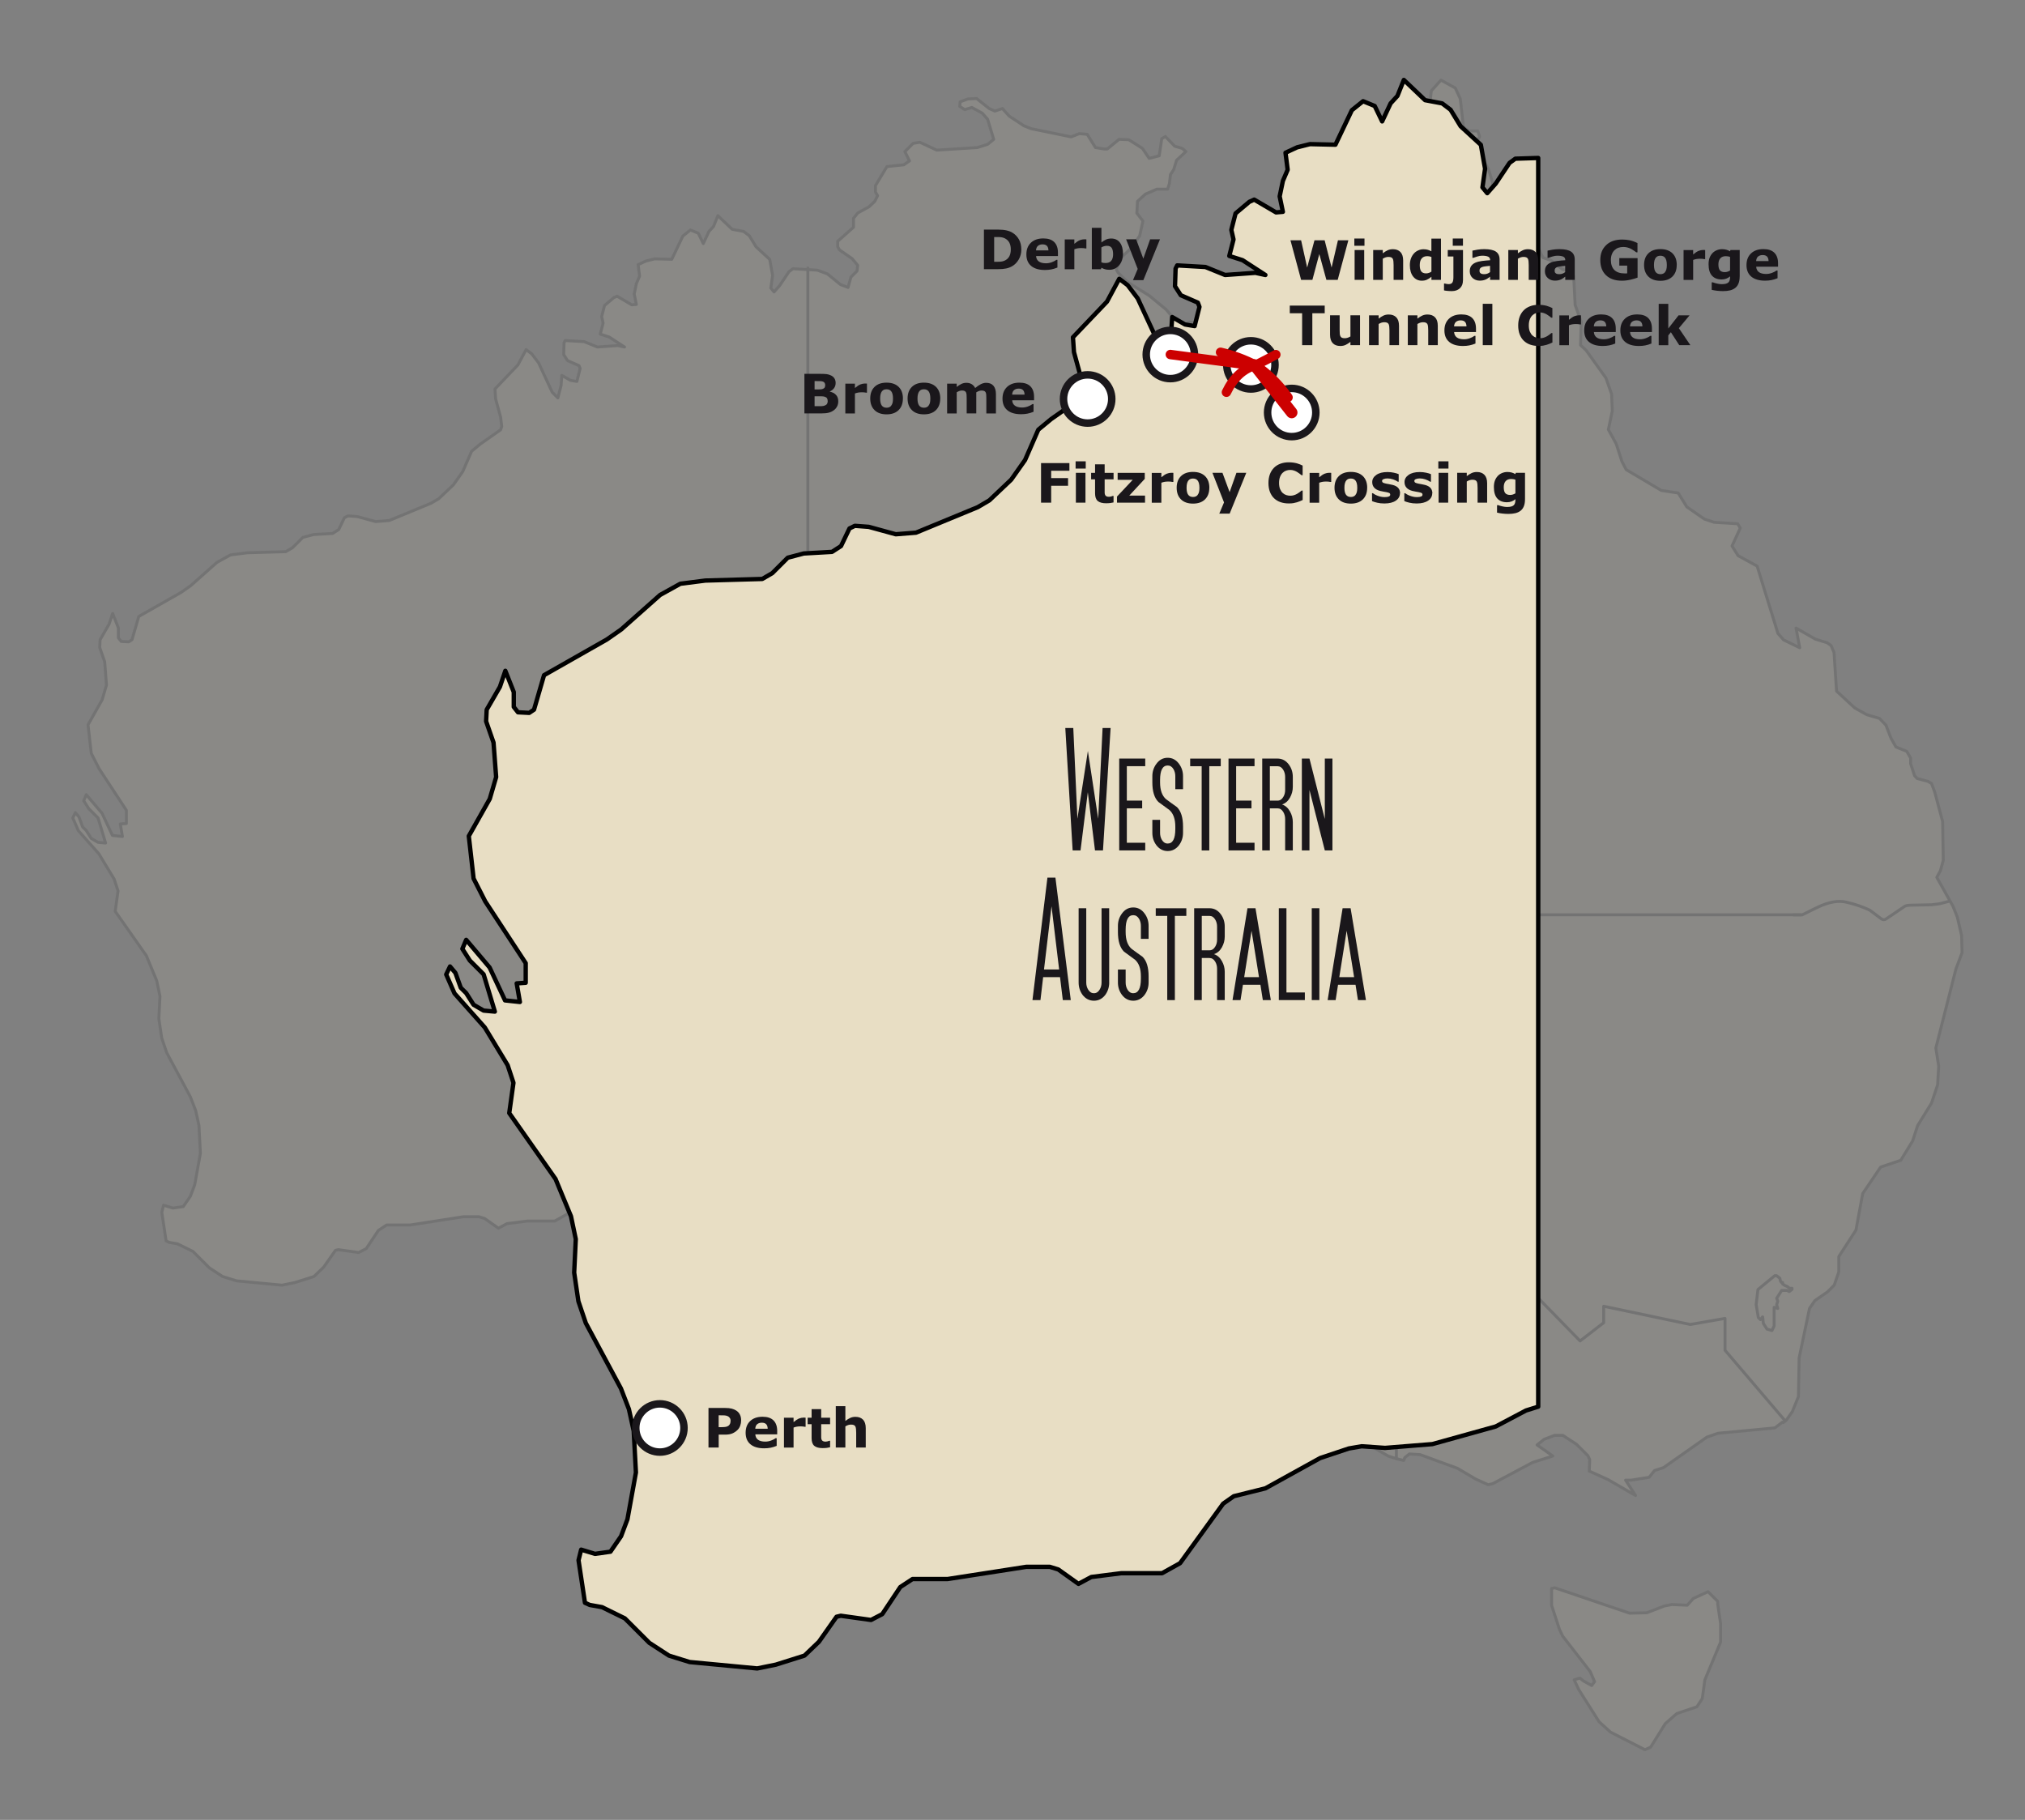 <?xml version="1.0" encoding="UTF-8"?><svg id="Tag_12" xmlns="http://www.w3.org/2000/svg" viewBox="0 0 595.28 535"><rect x="0" y="0" width="595.28" height="535" fill="#808080" stroke="none"/><g opacity=".1"><path id="_Kontur_" d="m523.96,418.1l-2.22,1.67-16.74,1.58-3.26,1.15-12.74,8.96-2.62.84-1.58,1.99-5.27.84h-1.67l2.94,4.52-8.01-4.64-5.59-2.54.12-3.37-.52-1.15-3.37-3.37-4.01-2.62h-2.42l-3.05,1.15-2.1,1.67,4.64,3.26-5.99,1.9-11.67,6.22-1.35.32-3.69-1.67-5.36-3.17-10.95-4.01-3.17-.2-1.35,1.07-.32.84-2.1-.52-2.42-.75-7.9-4.64-5.47-5.99-3.26-2.22-2.42-6.31.43-7.26-.43-3.05-1.35-3.49-4.01-5.27-.95-3.57v-3.05h-3.37l-4.73,2.62-5.91,1.35-.95-.52-1.27-1.15,3.17-3.26,1.58-4.01.43-5.59-4.84-6.51-1.47-2.54-3.05,5.16-2.85,10.11-1.07.84h-4.96l-1.07.95h-1.35l-1.67.32,1.27-2.74.52-2.74.52-.84,3.89.52,1.47-.95.84-2.1-.63-6.83,4.73-8.96.75-2.85v-2.85l1.07-.95h1.47l1.27-2.42-.2-1.67-4.32-6.63-.63,4.84-1.58,1.79-3.37,1.9-2.54,4.52-1.07,3.05-1.79,2.42-4.52,1.67-4.64,3.26-3.89,4.01-5.47,10.43-2.54-2.42-2.31-9.25-2.85-6.22-4.41-5.47-1.79-5.27-.95-1.27-4.32.32-1.58-.75-.84-1.47-.32-1.99,2.1-2.1-.43-2.22-5.47-5.99-1.67-.84-5.16,1.35-2.85-.63-5.99-3.8h-1.67l-2.74,1.07h-2.74l-2.42-1.47-4.09-3.57-5.68-2.85h-1.47l-4.41,1.35-22.94.95-7.9,2.42-5.99,3.17-12.53,3.49-9.37.75-4.64-.32-2.54.43-5.68,1.9-10.83,5.99-6.25,1.56-2.1,1.47-8.53,11.79-3.57,1.99h-8.1l-5.91.75-2.54,1.35-4.01-2.85-1.67-.52h-4.64l-15.59,2.42h-6.94l-2.42,1.58-3.57,5.36-2.22,1.15-5.99-.84-.84.2-3.49,4.96-2.85,2.74-5.68,1.79-3.69.75-13.37-1.27-4.09-1.27-3.89-2.54-4.84-4.84-4.52-2.22-2.42-.43-.95-.43-1.27-8.41.52-2.1,2.74.84,3.05-.43,2.1-3.05,1.27-3.37,1.67-9.25-.43-8.21-.95-4.32-1.58-4.09-6.94-12.94-1.47-4.32-.84-5.68.32-6.63-.95-4.52-3.05-7.38-9.16-13.05.84-5.99-1.15-3.49-4.52-7.46-5.99-6.74-1.64-3.75.75-1.58,1.07,1.27,1.07,2.94,1.07,1.07,1.47,2.31,1.99,1.15,2.22.2-2.22-7.38-2.74-2.74-1.47-2.31.75-1.79,4.64,5.47,3.05,6.51,2.94.32-.63-3.69,1.79-.12v-3.89l-8.01-12.22-2.31-4.52-.95-8.41,4.15-7.35,1.27-4.32-.52-6.83-1.47-4.21.12-2.31,2.62-4.52,1.07-3.17,1.67,4.21v2.94l.84,1.07,2.22.12.95-.63,1.99-6.83,12.42-7.06,2.85-1.99,7.69-6.83,4.01-2.22,4.96-.63,11.27-.32,1.99-1.15,3.05-3.05,3.17-.84,5.59-.32,1.79-1.15,1.67-3.49,1.07-.52,2.74.2,5.36,1.47,4.01-.32,12.22-5.04,2.31-1.35,4.32-4.09,2.74-3.89,2.62-5.99,2.54-2.1,5.99-4.21.32-.95-.32-2.74-1.47-5.36-.2-2.94,6.74-7.06,2.42-4.52,1.67,1.27,1.99,2.62,4.01,8.64,1.67,1.67.95-3.69.2-2.94,2.54,1.47,1.9.32.95-3.8-.32-.84-3.37-1.47-1.15-1.79.12-3.49.32-.63,5.59.32,3.89,1.58,5.99-.43,1.99.43-4.52-2.94-2.62-.84.84-3.26-.43-1.9.84-3.26,2.74-2.31.95-.43,4.32,2.54,1.35-.12-.63-3.05.63-3.05.95-2.22-.43-3.37,2.31-1.07,2.54-.63,5.04.12,3.26-6.83,2.22-1.79,2.31.95,1.47,3.05,1.67-3.57,1.35-1.47,1.27-3.17,4.21,4.01,3.37.63,1.67,1.27,1.99,3.26,4.01,3.69.84,4.73-.52,3.69.95,1.15,1.67-1.9,2.74-4.09,1.15-.84,7.15.43,2.94,1.07,3.89,3.17,2.22.84.84-3.05,1.79-1.79.2-1.67-1.67-1.99-3.69-2.54-.52-.95v-1.58l4.52-4.01.12-.12v-2.62l1.27-1.58,3.31-1.82,1.67-1.58.84-1.67-.63-1.07v-1.9l3.37-5.59,4.96-.52,1.67-1.15-1.35-2.74,2.42-2.42,1.99-.32,4.96,2.31,11.9-.75,3.05-.95,1.79-1.47-1.79-5.91-1.58-1.79-3.05-1.67-2.1.63-1.47-.95.12-1.35,2.31-.84,2.54-.12,3.69,2.94,1.67.75,2.22-.75,1.99,2.22,4.32,2.85,2.1.84,11.79,2.42,2.42-.95,2.31.2,2.42,3.89,2.62.43h.84l3.49-2.85,2.85.12,4.01,2.54,1.99,2.94,2.94-.75.75-5.04,1.07-.63,2.74,2.85,2.22.63,1.07.95-2.74,2.54-.84,2.74-.95,1.47-.32,2.62-.52,1.67h-3.17l-3.37,1.47-2.31,2.1-.2,3.49,1.79,2.31-.95,4.32-2.31,3.49-3.49,3.26-1.07,3.17.52.95,2.74,2.74,6.43,4.01,4.96,4.09,3.26,3.89,1.67.63,1.9-.84,1.67.2,9.37,5.16,2.74,3.05,1.79,1.47,2.31,1.9,2.22.75,2.62.2,5.04,1.15,1.35,1.07,1.47,3.89.95,1.35,7.69,4.52,3.37.95,2.62-.2,2.54-1.35,3.8-1.27,1.27-1.15,4.41-8.33,2.54-7.15,1.35-8.21,1.67-4.64,2.62-4.32-.84-2.62-2.62-4.01.12-1.9,2.74-7.06-2.22-4.32,1.15-10.75,1.47-1.79,1.99-.95.95-1.9-3.37-3.37.12-1.27,3.89-5.99,1.79-5.91.52-5.16,2.85-3.17,4.21,2.31,1.47,3.17.95,8.41,1.67,1.07h2.54l.52,1.67-2.74,5.68,4.41,2.22.95,1.67,1.15,3.8.32,8.1.84,3.89,3.05,7.15,1.79,1.99h2.54l1.99-2.1,2.31-1.07,1.99,4.21,2.42.84,3.26,2.54,2.54.95.84,1.07.43,8.53,1.79,4.96-.2,6.83,1.67,1.58,5.79,8.1,1.67,4.73.2,4.96-1.15,5.47,2.31,4.21,1.67,5.16,1.27,2.42,10.32,6.11,4.96.75,2.54,4.09,5.16,3.57,2.85.95,6.94.43.75,1.27-2.42,5.27,1.79,2.85,5.59,3.05,6.11,19.8,1.67,1.9,4.73,2.31-1.07-5.79,5.68,3.26,3.49,1.07,1.15.84.84,1.99.75,11.38,5.36,4.96,3.57,1.99,3.69,1.07,1.9,1.99,1.47,3.8,1.47,2.62,3.17,1.27,1.15,1.99v1.67l1.15,3.49.75.84,3.17.84,1.07.63.95,2.54,2.31,8.64.2,11.38-.84,3.05-1.07,1.99,4.01,7.15.75,1.35,1.27,3.17,1.27,5.47.12,5.04-1.79,4.73-5.91,23.25.84,5.36-.32,5.47-1.79,5.36-4.09,6.63-1.47,4.52-3.49,5.68-5.91,1.99-5.27,7.78-1.99,10.75-5.04,7.78v4.52l-1.35,3.89-1.99,1.99-3.69,2.54-1.58,2.31-3.05,14.52-.2,11.38-1.79,4.41-1.79,2.54-.86.69m-18.44,64.52l-4.64,11.15-.75,5.47-1.58,2.42-5.91,1.99-3.37,2.94-4.32,6.94-1.67.75-10.11-5.16-3.37-3.05-5.99-9.48-1.35-2.85,1.67-.52,1.07.84,2.42,1.35.84-1.15-1.27-2.94-8.1-10.43-.95-1.99-2.31-7.06v-4.96l.95-.2,21.99,7.46,5.04-.12,5.16-1.99,2.22-.43,4.52.2,1.79-1.99,4.32-1.99,2.85,2.85v.84l.84,5.68v5.42" fill="#e8dec4" stroke="#000" stroke-linecap="round" stroke-linejoin="round" stroke-width=".86"/><path id="_Linie_" d="m524.68,417.58l-17.58-20.63v-9.37l-10.2,1.79-25.47-5.36v4.84l-6.94,5.36-20-20.52-5.36,4.96-6.51-7.78h-22.1m119.24-101.92h-2.54,2.54l4.52-2.22c3.37-1.61,6.25-2.1,8.64-1.47,2.39.55,4.64,1.33,6.74,2.31l3.37,2.54c.49.35.98.35,1.47,0l5.16-3.49c.35-.35,1.1-.52,2.22-.52l5.99-.12,2.42-.32,2.85-.75m-54.98,122.24l.2,1.9,1.07,1.67,1.47.43.63-1.35v-5.47l1.07.32-.32-1.07.32-1.07-.32-.84,1.47-2.31h1.58l.63.32.84-.63v-.32h-.75l-.63-.52-.75-.32-.63-.43v-.43h-.32l-.32-.43-.2-.84-.95-.75h-.52l-4.96,4.09-.52,4.41.63,3.8.63.63.63-.81" fill="none" stroke="#000" stroke-linecap="round" stroke-linejoin="round" stroke-width=".86"/><line x1="237.48" y1="78.79" x2="237.48" y2="325.97" fill="none" stroke="#000" stroke-linecap="round" stroke-linejoin="round" stroke-width=".86"/><line x1="364.93" y1="104.53" x2="364.93" y2="238.95" fill="none" stroke="#000" stroke-linecap="round" stroke-linejoin="round" stroke-width=".86"/><line x1="410.49" y1="239.04" x2="410.49" y2="428.79" fill="none" stroke="#000" stroke-linecap="round" stroke-linejoin="round" stroke-width=".86"/><line x1="237.54" y1="238.95" x2="410.49" y2="238.95" fill="none" stroke="#000" stroke-linecap="round" stroke-linejoin="round" stroke-width=".86"/><line x1="410.49" y1="268.92" x2="529.41" y2="268.92" fill="none" stroke="#000" stroke-linecap="round" stroke-linejoin="round" stroke-width=".86"/></g><polygon points="448.59 414.65 439.69 419.35 421.07 424.53 407.16 425.65 400.27 425.17 396.5 425.82 388.07 428.64 371.98 437.54 362.7 439.85 359.57 442.04 346.9 459.54 341.6 462.49 329.57 462.49 320.8 463.6 317.03 465.62 311.09 461.38 308.6 460.61 301.71 460.61 278.56 464.2 268.25 464.2 264.65 466.56 259.35 474.52 256.05 476.23 247.15 474.99 245.91 475.29 240.73 482.65 236.49 486.71 228.06 489.37 222.58 490.48 202.73 488.6 196.65 486.71 190.87 482.95 183.68 475.76 176.96 472.46 173.37 471.82 171.96 471.18 170.07 458.68 170.84 455.56 174.91 456.8 179.45 456.16 182.57 451.62 184.45 446.62 186.94 432.88 186.29 420.68 184.88 414.26 182.53 408.18 172.21 388.97 170.03 382.55 168.79 374.12 169.26 364.28 167.85 357.56 163.31 346.6 149.7 327.22 150.94 318.31 149.23 313.14 142.51 302.05 133.61 292.04 131.17 286.47 132.29 284.12 133.87 286 135.45 290.37 137.04 291.95 139.22 295.38 142.17 297.09 145.47 297.39 142.17 286.43 138.11 282.37 135.92 278.94 137.04 276.29 143.93 284.42 148.46 294.09 152.83 294.56 151.89 289.09 154.54 288.91 154.54 283.14 142.64 264.99 139.22 258.27 137.81 245.78 143.97 234.86 145.85 228.44 145.08 218.3 142.9 212.05 143.07 208.63 146.96 201.91 148.55 197.2 151.03 203.45 151.03 207.82 152.27 209.4 155.57 209.57 156.98 208.63 159.93 198.49 178.38 188 182.61 185.05 194.04 174.91 199.99 171.61 207.35 170.67 224.08 170.2 227.03 168.49 231.57 163.95 236.28 162.71 244.58 162.24 247.23 160.53 249.72 155.35 251.3 154.58 255.37 154.88 263.33 157.06 269.27 156.59 287.42 149.1 290.84 147.09 297.26 141.01 301.33 135.24 305.22 126.33 308.99 123.21 317.89 116.96 318.36 115.55 317.89 111.48 315.71 103.52 315.41 99.16 325.42 88.67 329.02 81.96 331.5 83.84 334.45 87.73 340.4 100.57 342.88 103.05 344.29 97.58 344.59 93.21 348.36 95.39 351.18 95.86 352.6 90.22 352.13 88.97 347.12 86.79 345.41 84.14 345.58 78.96 346.05 78.02 354.35 78.49 360.13 80.84 369.03 80.2 371.98 80.84 365.26 76.48 361.37 75.24 362.61 70.4 361.97 67.58 363.21 62.74 367.28 59.32 368.69 58.68 375.11 62.44 377.12 62.27 376.18 57.73 377.12 53.2 378.53 49.9 377.89 44.9 381.31 43.31 385.08 42.37 392.57 42.54 397.4 32.4 400.7 29.75 404.12 31.16 406.3 35.69 408.79 30.39 410.8 28.2 412.68 23.5 418.93 29.45 423.94 30.39 426.42 32.27 429.37 37.11 435.32 42.58 436.56 49.6 435.79 55.08 437.2 56.79 439.69 53.97 443.75 47.89 445.46 46.65 452.18 46.44 452.18 413.53 448.59 414.65" fill="#e8dec4" stroke="#000" stroke-linecap="round" stroke-linejoin="round" stroke-width="1.28"/><path d="m326.48,214.01l-2.24,35.99h-2.35l-2.11-17.11-2.14,17.11h-2.32l-2.16-35.99h2.35l1.21,26.68,3.08-19.93,3.03,19.93,1.29-26.68h2.35Z" fill="#1a171b" stroke-width="0"/><path d="m336.66,250h-7.65v-27h7.65v2.24h-5.41v10.12h4.51v2.27h-4.51v10.12h5.41v2.24Z" fill="#1a171b" stroke-width="0"/><path d="m347.77,244.84c0,1.37-.4,2.58-1.19,3.64-.88,1.14-1.99,1.71-3.32,1.71s-2.44-.57-3.32-1.71c-.79-1.05-1.19-2.27-1.19-3.64v-3.82h2.27v3.82c0,.76.17,1.44.53,2.06.42.72.99,1.08,1.71,1.08,1.49,0,2.24-1.42,2.24-4.27v-.69c0-2.23-.58-3.87-1.74-4.9-1.09-.81-2.17-1.6-3.24-2.37-1.18-1.18-1.77-3.09-1.77-5.75v-1.82c0-1.37.4-2.58,1.19-3.64.86-1.18,1.97-1.77,3.32-1.77s2.46.59,3.32,1.77c.79,1.05,1.19,2.27,1.19,3.64v3.82h-2.27v-3.82c0-.76-.18-1.44-.53-2.06-.42-.72-.99-1.08-1.71-1.08-1.49,0-2.24,1.42-2.24,4.27v.69c0,2.27.58,3.91,1.74,4.93.54.4,1.08.8,1.62,1.19.54.39,1.08.77,1.62,1.16,1.18,1.18,1.77,3.09,1.77,5.75v1.82Z" fill="#1a171b" stroke-width="0"/><path d="m358.87,225.25h-3.38v24.76h-2.24v-24.76h-3.38v-2.24h8.99v2.24Z" fill="#1a171b" stroke-width="0"/><path d="m368.79,250h-7.65v-27h7.65v2.24h-5.41v10.12h4.51v2.27h-4.51v10.12h5.41v2.24Z" fill="#1a171b" stroke-width="0"/><path d="m380.03,250h-2.24v-9.23c0-.76-.18-1.44-.55-2.06-.42-.72-.99-1.08-1.71-1.08h-2.24v12.37h-2.24v-27h4.48c1.37,0,2.49.59,3.35,1.77.77,1.04,1.16,2.25,1.16,3.64v2.93c0,1.09-.28,2.15-.84,3.16-.56,1-1.34,1.67-2.32,2,.98.33,1.76,1.01,2.32,2.03.56.98.84,2.03.84,3.14v8.33Zm-2.24-17.77v-3.82c0-.77-.18-1.47-.55-2.08-.42-.72-.99-1.08-1.71-1.08h-2.24v10.12h2.24c.72,0,1.29-.36,1.71-1.08.37-.6.55-1.28.55-2.06Z" fill="#1a171b" stroke-width="0"/><path d="m391.69,250h-2.24l-4.51-17.77v17.77h-2.24v-27h2.24l4.51,17.77v-17.77h2.24v27Z" fill="#1a171b" stroke-width="0"/><path d="m314.78,294h-2.35l-.82-6.75h-4.96l-.79,6.75h-2.35l4.4-35.99h2.35l4.51,35.99Zm-3.43-8.99l-2.24-18.59-2.21,18.59h4.46Z" fill="#1a171b" stroke-width="0"/><path d="m326.07,288.84c0,1.35-.39,2.57-1.16,3.64-.88,1.14-1.99,1.71-3.32,1.71s-2.47-.57-3.35-1.71c-.77-1.07-1.16-2.28-1.16-3.64v-21.83h2.24v21.83c0,.77.18,1.46.55,2.06.42.72.99,1.08,1.71,1.08s1.28-.36,1.69-1.08c.37-.6.55-1.28.55-2.06v-21.83h2.24v21.83Z" fill="#1a171b" stroke-width="0"/><path d="m337.65,288.84c0,1.37-.4,2.58-1.19,3.64-.88,1.14-1.99,1.71-3.32,1.71s-2.44-.57-3.32-1.71c-.79-1.05-1.19-2.27-1.19-3.64v-3.82h2.27v3.82c0,.76.17,1.44.53,2.06.42.72.99,1.08,1.71,1.08,1.49,0,2.24-1.42,2.24-4.27v-.69c0-2.23-.58-3.87-1.74-4.9-1.09-.81-2.17-1.6-3.24-2.37-1.18-1.18-1.77-3.09-1.77-5.75v-1.82c0-1.37.4-2.58,1.19-3.64.86-1.18,1.97-1.77,3.32-1.77s2.46.59,3.32,1.77c.79,1.05,1.19,2.27,1.19,3.64v3.82h-2.27v-3.82c0-.76-.18-1.44-.53-2.06-.42-.72-.99-1.08-1.71-1.08-1.49,0-2.24,1.42-2.24,4.27v.69c0,2.27.58,3.91,1.74,4.93.54.4,1.08.8,1.62,1.19.54.39,1.08.77,1.62,1.16,1.18,1.18,1.77,3.09,1.77,5.75v1.82Z" fill="#1a171b" stroke-width="0"/><path d="m348.75,269.25h-3.38v24.76h-2.24v-24.76h-3.38v-2.24h8.99v2.24Z" fill="#1a171b" stroke-width="0"/><path d="m360.02,294h-2.24v-9.23c0-.76-.18-1.44-.55-2.06-.42-.72-.99-1.08-1.71-1.08h-2.24v12.37h-2.24v-27h4.48c1.37,0,2.49.59,3.35,1.77.77,1.04,1.16,2.25,1.16,3.64v2.93c0,1.09-.28,2.15-.84,3.16-.56,1-1.34,1.67-2.32,2,.98.33,1.76,1.01,2.32,2.03.56.98.84,2.03.84,3.14v8.33Zm-2.24-17.77v-3.82c0-.77-.18-1.47-.55-2.08-.42-.72-.99-1.08-1.71-1.08h-2.24v10.12h2.24c.72,0,1.29-.36,1.71-1.08.37-.6.55-1.28.55-2.06Z" fill="#1a171b" stroke-width="0"/><path d="m373.58,294h-2.35l-.71-4.51h-5.14l-.71,4.51h-2.35l4.4-27h2.35l4.51,27Zm-3.48-6.75l-2.19-13.63-2.16,13.63h4.35Z" fill="#1a171b" stroke-width="0"/><path d="m383.58,294h-7.65v-27h2.24v24.76h5.41v2.24Z" fill="#1a171b" stroke-width="0"/><path d="m387.85,294h-2.24v-27h2.24v27Z" fill="#1a171b" stroke-width="0"/><path d="m401.54,294h-2.35l-.71-4.51h-5.14l-.71,4.51h-2.35l4.4-27h2.35l4.51,27Zm-3.48-6.75l-2.19-13.63-2.16,13.63h4.35Z" fill="#1a171b" stroke-width="0"/><circle cx="319.73" cy="117.29" r="7.09" fill="#fff" stroke="#1a171b" stroke-miterlimit="10" stroke-width="2.2"/><circle cx="379.72" cy="121.27" r="7.09" fill="#fff" stroke="#1a171b" stroke-miterlimit="10" stroke-width="2.2"/><circle cx="367.72" cy="107.27" r="7.09" fill="#fff" stroke="#1a171b" stroke-miterlimit="10" stroke-width="2.2"/><path d="m314.36,138.39h-5.35v2.16h4.96v2.25h-4.96v4.97h-2.98v-11.63h8.34v2.25Z" fill="#1a171b" stroke-width="0"/><path d="m319.17,137.75h-2.98v-2.13h2.98v2.13Zm-.08,10.02h-2.82v-8.77h2.82v8.77Z" fill="#1a171b" stroke-width="0"/><path d="m327.35,147.7c-.3.08-.62.14-.96.18-.34.04-.75.07-1.24.07-1.09,0-1.91-.22-2.44-.66-.53-.44-.8-1.2-.8-2.27v-4.1h-1.16v-1.91h1.16v-2.51h2.82v2.51h2.62v1.91h-2.62v3.11c0,.31,0,.58,0,.81,0,.23.05.44.12.62.07.18.2.33.38.43.18.11.45.16.81.16.15,0,.34-.03.57-.09s.4-.12.5-.17h.23v1.92Z" fill="#1a171b" stroke-width="0"/><path d="m336.6,147.77h-8.24v-1.8l4.62-4.91h-4.43v-2.05h7.97v1.77l-4.55,4.91h4.63v2.09Z" fill="#1a171b" stroke-width="0"/><path d="m344.94,141.68h-.25c-.12-.04-.31-.07-.58-.09-.27-.02-.49-.03-.66-.03-.4,0-.75.03-1.06.08-.31.05-.64.14-.99.27v5.88h-2.82v-8.77h2.82v1.29c.62-.53,1.16-.88,1.61-1.06.46-.17.88-.26,1.26-.26.1,0,.21,0,.33,0,.12,0,.23.01.33.02v2.68Z" fill="#1a171b" stroke-width="0"/><path d="m355.5,143.39c0,1.44-.42,2.58-1.26,3.41-.84.83-2.02,1.25-3.54,1.25s-2.7-.42-3.54-1.25c-.84-.83-1.26-1.97-1.26-3.41s.42-2.59,1.27-3.42c.85-.83,2.02-1.24,3.54-1.24s2.71.42,3.55,1.25c.84.83,1.25,1.97,1.25,3.41Zm-3.46,2.13c.18-.22.32-.49.41-.81.09-.31.14-.75.14-1.31,0-.52-.05-.95-.14-1.3-.09-.35-.22-.63-.39-.84-.17-.21-.37-.36-.6-.45-.23-.09-.49-.13-.76-.13s-.51.04-.72.11c-.21.07-.41.22-.61.44-.17.2-.31.48-.41.84-.1.35-.15.8-.15,1.34,0,.48.04.89.13,1.25.09.35.22.63.39.85.17.2.37.35.6.45.23.09.5.14.79.14.25,0,.5-.04.73-.13.23-.09.43-.23.59-.43Z" fill="#1a171b" stroke-width="0"/><path d="m361.47,144.67l2-5.67h2.89l-4.88,11.99h-3.05l1.39-3.29-3.41-8.71h2.95l2.1,5.67Z" fill="#1a171b" stroke-width="0"/><path d="m378.81,148c-.87,0-1.66-.13-2.39-.38-.73-.25-1.36-.64-1.89-1.14-.53-.5-.93-1.14-1.22-1.89-.29-.75-.43-1.63-.43-2.62,0-.92.14-1.76.41-2.51.28-.75.68-1.39,1.2-1.93.5-.52,1.13-.91,1.88-1.2.75-.28,1.56-.42,2.45-.42.49,0,.93.03,1.32.08.39.05.76.13,1.09.21.35.1.67.21.95.33.28.12.53.24.75.34v2.82h-.34c-.15-.12-.33-.27-.55-.44-.22-.17-.47-.34-.75-.51-.29-.17-.6-.31-.93-.42-.33-.11-.69-.17-1.07-.17-.42,0-.82.07-1.2.2-.38.13-.73.35-1.05.66-.31.3-.56.69-.75,1.18-.19.49-.29,1.08-.29,1.78s.1,1.34.31,1.82c.21.49.46.87.78,1.15.32.29.67.49,1.06.61s.78.18,1.16.18.72-.05,1.08-.16c.36-.11.69-.26.99-.44.25-.15.49-.31.71-.48.22-.17.4-.32.54-.44h.31v2.78c-.29.13-.57.25-.84.37-.27.11-.54.21-.84.3-.38.11-.74.19-1.07.25-.33.06-.79.09-1.38.09Z" fill="#1a171b" stroke-width="0"/><path d="m391.34,141.68h-.25c-.12-.04-.31-.07-.58-.09-.27-.02-.49-.03-.66-.03-.4,0-.75.03-1.06.08-.31.05-.64.14-.99.27v5.88h-2.82v-8.77h2.82v1.29c.62-.53,1.16-.88,1.61-1.06.46-.17.88-.26,1.26-.26.1,0,.21,0,.33,0,.12,0,.23.01.33.02v2.68Z" fill="#1a171b" stroke-width="0"/><path d="m401.9,143.39c0,1.44-.42,2.58-1.26,3.41-.84.83-2.02,1.25-3.54,1.25s-2.7-.42-3.54-1.25c-.84-.83-1.26-1.97-1.26-3.41s.42-2.59,1.27-3.42c.85-.83,2.02-1.24,3.54-1.24s2.71.42,3.55,1.25c.84.83,1.25,1.97,1.25,3.41Zm-3.46,2.13c.18-.22.32-.49.41-.81.09-.31.14-.75.14-1.31,0-.52-.05-.95-.14-1.3-.09-.35-.22-.63-.39-.84-.17-.21-.37-.36-.6-.45-.23-.09-.49-.13-.76-.13s-.51.04-.72.11c-.21.07-.41.22-.61.44-.17.2-.31.48-.41.84-.1.35-.15.8-.15,1.34,0,.48.04.89.13,1.25.09.35.22.63.39.85.17.2.37.35.6.45.23.09.5.14.79.14.25,0,.5-.04.73-.13.23-.09.43-.23.59-.43Z" fill="#1a171b" stroke-width="0"/><path d="m411.54,144.99c0,.91-.41,1.64-1.22,2.19s-1.92.83-3.34.83c-.78,0-1.49-.07-2.12-.22-.64-.15-1.15-.31-1.53-.48v-2.31h.26c.14.1.3.21.49.32.18.12.45.24.79.38.29.12.62.22.99.31.37.09.77.13,1.19.13.55,0,.96-.06,1.23-.18.27-.12.4-.3.4-.54,0-.21-.08-.37-.23-.46-.16-.1-.45-.19-.89-.28-.21-.05-.49-.1-.85-.15-.36-.05-.68-.12-.97-.2-.8-.21-1.39-.53-1.77-.97-.39-.44-.58-.99-.58-1.64,0-.84.4-1.55,1.2-2.11.8-.56,1.89-.84,3.28-.84.66,0,1.29.07,1.89.2s1.07.27,1.41.43v2.22h-.24c-.42-.29-.89-.52-1.43-.7-.53-.18-1.07-.27-1.62-.27-.45,0-.83.06-1.14.19-.31.12-.46.3-.46.53,0,.21.07.37.21.48s.47.22.99.33c.29.06.59.11.93.17.33.05.66.12,1,.21.74.19,1.29.5,1.64.91.35.41.53.93.53,1.55Z" fill="#1a171b" stroke-width="0"/><path d="m421.03,144.99c0,.91-.41,1.64-1.22,2.19s-1.92.83-3.34.83c-.78,0-1.49-.07-2.12-.22-.64-.15-1.15-.31-1.53-.48v-2.31h.26c.14.1.3.21.49.32.18.12.45.24.79.38.29.12.62.22.99.31.37.09.77.13,1.19.13.55,0,.96-.06,1.23-.18.27-.12.4-.3.4-.54,0-.21-.08-.37-.23-.46-.16-.1-.45-.19-.89-.28-.21-.05-.49-.1-.85-.15-.36-.05-.68-.12-.97-.2-.8-.21-1.39-.53-1.77-.97-.39-.44-.58-.99-.58-1.64,0-.84.4-1.55,1.2-2.11.8-.56,1.89-.84,3.28-.84.66,0,1.29.07,1.89.2s1.07.27,1.41.43v2.22h-.24c-.42-.29-.89-.52-1.43-.7-.53-.18-1.07-.27-1.62-.27-.45,0-.83.06-1.14.19-.31.12-.46.3-.46.53,0,.21.07.37.21.48s.47.22.99.33c.29.06.59.11.93.17.33.05.66.12,1,.21.74.19,1.29.5,1.64.91.35.41.53.93.53,1.55Z" fill="#1a171b" stroke-width="0"/><path d="m425.8,137.75h-2.98v-2.13h2.98v2.13Zm-.08,10.02h-2.82v-8.77h2.82v8.77Z" fill="#1a171b" stroke-width="0"/><path d="m437.18,147.77h-2.82v-4.35c0-.35-.02-.71-.05-1.06-.04-.35-.1-.61-.19-.78-.1-.19-.26-.33-.46-.42-.2-.09-.48-.13-.84-.13-.26,0-.51.04-.78.12-.26.08-.55.22-.86.4v6.22h-2.82v-8.77h2.82v.97c.5-.39.98-.69,1.44-.9.46-.21.97-.31,1.53-.31.95,0,1.69.28,2.22.83.53.55.8,1.38.8,2.48v5.71Z" fill="#1a171b" stroke-width="0"/><path d="m448.3,146.77c0,.82-.12,1.52-.35,2.08s-.56,1-.98,1.32c-.42.32-.93.56-1.53.7-.6.14-1.27.21-2.02.21-.61,0-1.21-.04-1.8-.11-.59-.07-1.1-.16-1.54-.27v-2.2h.34c.34.14.76.26,1.26.37.49.11.94.17,1.33.17.52,0,.94-.05,1.27-.14.32-.1.57-.23.74-.41.16-.17.28-.38.35-.64s.11-.57.11-.94v-.16c-.34.28-.71.5-1.12.66-.41.16-.87.24-1.37.24-1.23,0-2.17-.37-2.84-1.11-.67-.74-1-1.86-1-3.38,0-.72.1-1.35.3-1.88.2-.53.49-.98.86-1.38.34-.36.77-.65,1.27-.85s1.02-.3,1.54-.3c.47,0,.9.06,1.29.17.39.11.74.27,1.06.46l.1-.39h2.73v7.77Zm-2.82-1.76v-3.98c-.16-.07-.36-.12-.59-.16-.23-.04-.45-.06-.63-.06-.74,0-1.29.21-1.66.64-.37.42-.55,1.02-.55,1.78,0,.84.16,1.43.47,1.77.31.33.78.5,1.4.5.28,0,.56-.04.83-.13.27-.09.52-.21.74-.35Z" fill="#1a171b" stroke-width="0"/><line x1="368.72" y1="107.27" x2="379.72" y2="121.27" fill="none" stroke="#c00" stroke-linecap="round" stroke-linejoin="round" stroke-width="3.38"/><path d="m396.37,70.64l-3.13,11.63h-3.33l-2.08-7.58-2.03,7.58h-3.32l-3.13-11.63h3.13l1.78,8.01,2.15-8.01h2.99l2.04,8.01,1.87-8.01h3.06Z" fill="#1a171b" stroke-width="0"/><path d="m401.11,72.25h-2.98v-2.13h2.98v2.13Zm-.08,10.02h-2.82v-8.77h2.82v8.77Z" fill="#1a171b" stroke-width="0"/><path d="m412.49,82.27h-2.82v-4.35c0-.35-.02-.71-.05-1.06s-.1-.61-.19-.78c-.1-.19-.26-.33-.46-.42-.2-.09-.48-.13-.84-.13-.25,0-.51.04-.78.12-.26.08-.55.22-.86.4v6.22h-2.82v-8.77h2.82v.97c.5-.39.98-.69,1.44-.9.46-.21.97-.31,1.53-.31.95,0,1.69.28,2.22.83.53.55.8,1.38.8,2.48v5.71Z" fill="#1a171b" stroke-width="0"/><path d="m423.61,82.27h-2.82v-.91c-.48.4-.94.69-1.36.88-.42.19-.91.28-1.46.28-1.07,0-1.92-.41-2.56-1.23-.64-.82-.96-1.93-.96-3.33,0-.74.11-1.4.32-1.98.22-.58.51-1.07.89-1.48.35-.39.78-.69,1.29-.91.5-.22,1.01-.32,1.51-.32s.96.06,1.29.17c.34.11.68.25,1.03.43v-3.73h2.82v12.16Zm-2.82-2.42v-4.31c-.2-.08-.41-.14-.62-.18-.22-.04-.42-.05-.6-.05-.74,0-1.29.23-1.66.69-.37.46-.55,1.1-.55,1.92,0,.86.15,1.49.44,1.87s.77.58,1.43.58c.25,0,.52-.05.81-.14.29-.1.54-.22.76-.38Z" fill="#1a171b" stroke-width="0"/><path d="m430.06,82.43c0,.99-.3,1.76-.91,2.32s-1.39.83-2.35.83c-.51,0-.98-.02-1.39-.07-.42-.04-.72-.09-.92-.14v-2.02h.22c.16.05.35.1.58.13.23.04.42.05.55.05.54,0,.91-.16,1.11-.48.2-.32.3-.85.3-1.59v-6.06h-1.66v-1.91h4.48v8.93Zm0-10.18h-3v-2.13h3v2.13Z" fill="#1a171b" stroke-width="0"/><path d="m438.02,81.34c-.15.11-.34.25-.56.41-.22.16-.43.29-.63.38-.28.12-.56.22-.86.28-.3.06-.62.09-.98.09-.83,0-1.53-.26-2.09-.77s-.84-1.17-.84-1.98c0-.64.14-1.16.43-1.57s.69-.73,1.22-.96c.52-.23,1.17-.4,1.94-.5.77-.1,1.57-.17,2.4-.22v-.05c0-.48-.2-.82-.59-1-.4-.18-.98-.28-1.75-.28-.46,0-.96.08-1.48.25s-.9.29-1.13.38h-.26v-2.12c.3-.08.78-.17,1.45-.28.67-.11,1.34-.16,2.01-.16,1.6,0,2.75.25,3.46.74s1.07,1.26,1.07,2.32v5.97h-2.79v-.93Zm0-1.37v-1.82c-.38.03-.79.07-1.23.13-.44.05-.78.12-1.01.19-.28.09-.5.22-.64.39-.15.17-.22.39-.22.67,0,.18.02.33.05.44s.11.22.23.33c.12.1.26.18.43.23.17.05.43.07.78.07.28,0,.57-.06.86-.17s.54-.26.76-.45Z" fill="#1a171b" stroke-width="0"/><path d="m452.21,82.27h-2.82v-4.35c0-.35-.02-.71-.05-1.06s-.1-.61-.19-.78c-.1-.19-.26-.33-.46-.42-.2-.09-.48-.13-.84-.13-.25,0-.51.04-.78.12-.26.08-.55.22-.86.4v6.22h-2.82v-8.77h2.82v.97c.5-.39.98-.69,1.44-.9.46-.21.97-.31,1.53-.31.95,0,1.69.28,2.22.83.53.55.8,1.38.8,2.48v5.71Z" fill="#1a171b" stroke-width="0"/><path d="m460.11,81.34c-.15.11-.34.25-.56.41-.22.16-.43.29-.63.38-.28.12-.56.22-.86.28-.3.06-.62.09-.98.09-.83,0-1.53-.26-2.09-.77s-.84-1.17-.84-1.98c0-.64.14-1.16.43-1.57s.69-.73,1.22-.96c.52-.23,1.17-.4,1.94-.5.77-.1,1.57-.17,2.4-.22v-.05c0-.48-.2-.82-.59-1-.4-.18-.98-.28-1.75-.28-.46,0-.96.08-1.48.25s-.9.29-1.13.38h-.26v-2.12c.3-.08.78-.17,1.45-.28.67-.11,1.34-.16,2.01-.16,1.6,0,2.75.25,3.46.74s1.07,1.26,1.07,2.32v5.97h-2.79v-.93Zm0-1.37v-1.82c-.38.03-.79.07-1.23.13-.44.05-.78.12-1.01.19-.28.09-.5.22-.64.39-.15.17-.22.39-.22.67,0,.18.02.33.05.44s.11.22.23.33c.12.1.26.18.43.23.17.05.43.07.78.07.28,0,.57-.06.86-.17s.54-.26.76-.45Z" fill="#1a171b" stroke-width="0"/><path d="m481.4,81.61c-.52.2-1.21.41-2.07.61s-1.72.3-2.57.3c-1.98,0-3.53-.54-4.65-1.61-1.12-1.08-1.68-2.56-1.68-4.46s.57-3.26,1.7-4.37c1.13-1.11,2.71-1.66,4.73-1.66.77,0,1.5.07,2.19.21.69.14,1.46.41,2.31.82v2.73h-.34c-.15-.11-.36-.26-.64-.46-.28-.2-.55-.37-.81-.51-.3-.17-.66-.31-1.06-.43-.4-.12-.83-.18-1.29-.18-.53,0-1.01.08-1.45.23s-.82.4-1.16.72c-.33.31-.59.71-.78,1.19-.19.48-.29,1.04-.29,1.67,0,1.29.34,2.27,1.02,2.95.68.68,1.69,1.02,3.02,1.02.11,0,.24,0,.38,0,.14,0,.26-.01.38-.02v-2.28h-2.32v-2.2h5.37v5.74Z" fill="#1a171b" stroke-width="0"/><path d="m492.9,77.89c0,1.44-.42,2.58-1.26,3.41-.84.83-2.02,1.25-3.54,1.25s-2.7-.42-3.54-1.25c-.84-.83-1.26-1.97-1.26-3.41s.42-2.59,1.27-3.42,2.02-1.24,3.54-1.24,2.71.42,3.55,1.25c.84.83,1.25,1.97,1.25,3.41Zm-3.46,2.13c.18-.22.32-.49.41-.81.09-.31.14-.75.14-1.31,0-.52-.05-.95-.14-1.3-.09-.35-.22-.63-.39-.84-.17-.21-.37-.36-.6-.45-.23-.09-.49-.13-.76-.13s-.51.04-.72.11c-.21.07-.41.22-.61.44-.17.2-.31.48-.41.84-.1.35-.15.8-.15,1.34,0,.48.04.89.13,1.25s.22.63.39.85c.17.2.37.35.6.45s.5.14.79.14c.25,0,.5-.04.73-.13s.43-.23.59-.43Z" fill="#1a171b" stroke-width="0"/><path d="m501.27,76.18h-.25c-.12-.04-.31-.07-.58-.09-.26-.02-.49-.03-.66-.03-.4,0-.75.03-1.06.08-.31.05-.64.14-.99.27v5.88h-2.82v-8.77h2.82v1.29c.62-.53,1.16-.88,1.61-1.06.46-.17.88-.26,1.26-.26.1,0,.21,0,.33,0,.12,0,.23.01.33.02v2.68Z" fill="#1a171b" stroke-width="0"/><path d="m511.4,81.27c0,.82-.12,1.52-.35,2.08s-.56,1-.98,1.32c-.42.32-.93.56-1.53.7-.6.14-1.27.21-2.02.21-.61,0-1.21-.04-1.8-.11-.59-.07-1.1-.16-1.54-.27v-2.2h.34c.34.14.76.26,1.26.37.49.11.94.17,1.33.17.52,0,.94-.05,1.27-.14.33-.1.57-.23.75-.41.16-.17.28-.38.35-.64.07-.26.11-.57.11-.94v-.16c-.34.28-.71.5-1.12.66-.41.16-.87.24-1.37.24-1.23,0-2.17-.37-2.84-1.11-.67-.74-1-1.86-1-3.38,0-.72.1-1.35.3-1.88.2-.53.49-.98.86-1.38.34-.36.77-.65,1.27-.85s1.02-.3,1.54-.3c.47,0,.9.06,1.29.17.39.11.74.27,1.06.46l.1-.39h2.73v7.77Zm-2.82-1.76v-3.98c-.16-.07-.36-.12-.59-.16-.23-.04-.44-.06-.63-.06-.74,0-1.29.21-1.66.64-.37.42-.55,1.02-.55,1.78,0,.84.16,1.43.47,1.77.31.33.78.5,1.4.5.28,0,.56-.04.83-.13.27-.09.52-.21.74-.35Z" fill="#1a171b" stroke-width="0"/><path d="m522.7,78.41h-6.44c.04.69.3,1.21.79,1.58.48.36,1.19.55,2.13.55.59,0,1.17-.11,1.73-.32.56-.21,1-.44,1.32-.69h.31v2.26c-.64.26-1.23.44-1.8.55s-1.18.17-1.87.17c-1.76,0-3.11-.4-4.05-1.19-.94-.79-1.41-1.92-1.41-3.38s.44-2.59,1.33-3.44c.89-.85,2.11-1.27,3.65-1.27,1.43,0,2.5.36,3.22,1.08.72.72,1.08,1.76,1.08,3.11v.98Zm-2.8-1.65c-.02-.59-.16-1.03-.44-1.33s-.71-.45-1.29-.45c-.54,0-.99.14-1.34.42s-.54.73-.59,1.35h3.65Z" fill="#1a171b" stroke-width="0"/><path d="m389.41,92.09h-3.63v9.38h-3v-9.38h-3.63v-2.25h10.27v2.25Z" fill="#1a171b" stroke-width="0"/><path d="m399.8,101.47h-2.82v-.97c-.52.4-1,.7-1.43.9s-.95.31-1.54.31c-.97,0-1.71-.28-2.24-.84-.52-.56-.78-1.38-.78-2.47v-5.71h2.82v4.35c0,.44.01.81.04,1.11.03.29.09.54.2.73.1.19.25.33.45.42.2.09.48.13.84.13.24,0,.5-.04.8-.13.29-.09.57-.22.84-.39v-6.22h2.82v8.77Z" fill="#1a171b" stroke-width="0"/><path d="m411.27,101.47h-2.82v-4.35c0-.35-.02-.71-.05-1.06s-.1-.61-.19-.78c-.1-.19-.26-.33-.46-.42-.2-.09-.48-.13-.84-.13-.25,0-.51.04-.78.12-.26.08-.55.22-.86.4v6.22h-2.82v-8.77h2.82v.97c.5-.39.98-.69,1.44-.9.46-.21.97-.31,1.53-.31.95,0,1.69.28,2.22.83.53.55.8,1.38.8,2.48v5.71Z" fill="#1a171b" stroke-width="0"/><path d="m422.67,101.47h-2.82v-4.35c0-.35-.02-.71-.05-1.06s-.1-.61-.19-.78c-.1-.19-.26-.33-.46-.42-.2-.09-.48-.13-.84-.13-.25,0-.51.04-.78.12-.26.08-.55.22-.86.4v6.22h-2.82v-8.77h2.82v.97c.5-.39.98-.69,1.44-.9.46-.21.97-.31,1.53-.31.95,0,1.69.28,2.22.83.53.55.8,1.38.8,2.48v5.71Z" fill="#1a171b" stroke-width="0"/><path d="m433.9,97.61h-6.44c.04.69.3,1.21.79,1.58.48.36,1.19.55,2.13.55.59,0,1.17-.11,1.73-.32.56-.21,1-.44,1.32-.69h.31v2.26c-.64.26-1.23.44-1.8.55s-1.18.17-1.87.17c-1.76,0-3.11-.4-4.05-1.19-.94-.79-1.41-1.92-1.41-3.38s.44-2.59,1.33-3.44c.89-.85,2.11-1.27,3.65-1.27,1.43,0,2.5.36,3.22,1.08.72.72,1.08,1.76,1.08,3.11v.98Zm-2.8-1.65c-.02-.59-.16-1.03-.44-1.33s-.71-.45-1.29-.45c-.54,0-.99.14-1.34.42s-.54.73-.59,1.35h3.65Z" fill="#1a171b" stroke-width="0"/><path d="m438.7,101.47h-2.82v-12.16h2.82v12.16Z" fill="#1a171b" stroke-width="0"/><path d="m452.23,101.7c-.86,0-1.66-.13-2.39-.38s-1.36-.64-1.89-1.14c-.53-.5-.93-1.14-1.22-1.89-.29-.75-.43-1.63-.43-2.62,0-.92.14-1.76.41-2.51s.68-1.39,1.2-1.93c.5-.52,1.13-.91,1.88-1.2s1.56-.42,2.45-.42c.49,0,.93.03,1.32.08s.76.13,1.09.21c.35.1.67.21.95.33.28.12.53.24.75.34v2.82h-.34c-.15-.12-.33-.27-.55-.44-.22-.17-.47-.34-.75-.51-.29-.17-.6-.31-.93-.42-.33-.11-.69-.17-1.07-.17-.42,0-.82.07-1.2.2-.38.13-.73.35-1.05.66-.31.3-.56.69-.75,1.18-.19.49-.29,1.08-.29,1.78s.1,1.34.31,1.82c.21.49.46.87.78,1.15.32.29.67.49,1.06.61s.78.18,1.16.18.73-.05,1.08-.16.69-.26.99-.44c.25-.15.49-.31.71-.48.22-.17.4-.32.54-.44h.31v2.78c-.29.13-.57.25-.84.37-.27.11-.54.21-.84.3-.38.11-.74.19-1.07.25-.33.06-.79.09-1.38.09Z" fill="#1a171b" stroke-width="0"/><path d="m464.76,95.38h-.25c-.12-.04-.31-.07-.58-.09-.26-.02-.49-.03-.66-.03-.4,0-.75.03-1.06.08-.31.05-.64.14-.99.27v5.88h-2.82v-8.77h2.82v1.29c.62-.53,1.16-.88,1.61-1.06.46-.17.88-.26,1.26-.26.1,0,.21,0,.33,0,.12,0,.23.01.33.02v2.68Z" fill="#1a171b" stroke-width="0"/><path d="m474.99,97.61h-6.44c.04.69.3,1.21.79,1.58.48.36,1.19.55,2.13.55.59,0,1.17-.11,1.73-.32.56-.21,1-.44,1.32-.69h.31v2.26c-.64.26-1.23.44-1.8.55s-1.18.17-1.87.17c-1.76,0-3.11-.4-4.05-1.19-.94-.79-1.41-1.92-1.41-3.38s.44-2.59,1.33-3.44c.89-.85,2.11-1.27,3.65-1.27,1.43,0,2.5.36,3.22,1.08.72.72,1.08,1.76,1.08,3.11v.98Zm-2.8-1.65c-.02-.59-.16-1.03-.44-1.33s-.71-.45-1.29-.45c-.54,0-.99.14-1.34.42s-.54.73-.59,1.35h3.65Z" fill="#1a171b" stroke-width="0"/><path d="m485.62,97.61h-6.44c.04.69.3,1.21.79,1.58.48.36,1.19.55,2.13.55.59,0,1.17-.11,1.73-.32.56-.21,1-.44,1.32-.69h.31v2.26c-.64.26-1.23.44-1.8.55s-1.18.17-1.87.17c-1.76,0-3.11-.4-4.05-1.19-.94-.79-1.41-1.92-1.41-3.38s.44-2.59,1.33-3.44c.89-.85,2.11-1.27,3.65-1.27,1.43,0,2.5.36,3.22,1.08.72.72,1.08,1.76,1.08,3.11v.98Zm-2.8-1.65c-.02-.59-.16-1.03-.44-1.33s-.71-.45-1.29-.45c-.54,0-.99.14-1.34.42s-.54.73-.59,1.35h3.65Z" fill="#1a171b" stroke-width="0"/><path d="m496.91,101.47h-3.27l-2.46-3.81-.76.94v2.88h-2.82v-12.16h2.82v7.25l3.02-3.87h3.24l-3.15,3.78,3.38,4.99Z" fill="#1a171b" stroke-width="0"/><path d="m217.87,417.58c0,.52-.09,1.03-.27,1.53-.18.5-.44.92-.78,1.25-.46.46-.98.8-1.55,1.04s-1.28.35-2.13.35h-1.87v3.79h-3v-11.63h4.94c.74,0,1.36.06,1.87.19.51.13.96.32,1.35.57.47.31.83.7,1.07,1.18.25.48.37,1.05.37,1.73Zm-3.1.07c0-.33-.09-.61-.27-.85-.18-.24-.38-.4-.62-.5-.31-.12-.62-.19-.91-.21s-.69-.02-1.19-.02h-.52v3.48h.86c.51,0,.93-.03,1.26-.09.33-.06.61-.19.83-.37.19-.17.33-.37.42-.6s.13-.51.13-.85Z" fill="#1a171b" stroke-width="0"/><path d="m228.48,421.67h-6.44c.04.69.3,1.21.79,1.58.48.36,1.19.55,2.13.55.59,0,1.17-.11,1.73-.32.56-.21,1-.44,1.32-.69h.31v2.26c-.64.25-1.23.44-1.8.55s-1.19.17-1.87.17c-1.76,0-3.11-.4-4.05-1.19s-1.41-1.92-1.41-3.38.44-2.59,1.33-3.44c.89-.85,2.11-1.27,3.65-1.27,1.43,0,2.5.36,3.22,1.08.72.72,1.08,1.76,1.08,3.11v.98Zm-2.8-1.65c-.02-.59-.16-1.03-.44-1.33-.28-.3-.71-.45-1.29-.45-.54,0-.99.14-1.34.42-.35.28-.54.73-.59,1.35h3.65Z" fill="#1a171b" stroke-width="0"/><path d="m236.82,419.44h-.25c-.12-.04-.31-.07-.58-.09-.27-.02-.49-.03-.66-.03-.4,0-.75.03-1.06.08-.31.05-.64.14-.99.27v5.88h-2.82v-8.77h2.82v1.29c.62-.53,1.16-.88,1.61-1.06.46-.17.88-.26,1.26-.26.1,0,.21,0,.34,0,.12,0,.23.01.33.02v2.68Z" fill="#1a171b" stroke-width="0"/><path d="m244.02,425.46c-.3.08-.62.14-.96.18-.34.04-.75.07-1.24.07-1.09,0-1.91-.22-2.44-.66-.53-.44-.8-1.2-.8-2.27v-4.1h-1.16v-1.91h1.16v-2.51h2.82v2.51h2.62v1.91h-2.62v3.11c0,.31,0,.58,0,.81,0,.23.05.44.12.62.07.18.2.33.39.43.18.11.45.16.81.16.15,0,.34-.03.57-.09s.4-.12.5-.17h.23v1.92Z" fill="#1a171b" stroke-width="0"/><path d="m254.51,425.54h-2.82v-4.35c0-.35-.02-.71-.05-1.06-.04-.35-.1-.61-.19-.78-.1-.19-.26-.33-.46-.42-.2-.09-.48-.13-.84-.13-.26,0-.51.04-.78.12-.26.08-.55.22-.86.4v6.22h-2.82v-12.16h2.82v4.35c.5-.39.98-.69,1.44-.9.46-.21.97-.31,1.53-.31.95,0,1.69.28,2.22.83.53.55.8,1.38.8,2.48v5.71Z" fill="#1a171b" stroke-width="0"/><path d="m246.42,117.97c0,.56-.11,1.07-.34,1.51-.23.44-.54.81-.93,1.1-.46.34-.96.59-1.51.73-.55.15-1.25.22-2.09.22h-5.08v-11.63h4.52c.94,0,1.62.03,2.06.09.43.06.87.2,1.29.41.44.22.77.52.99.9.22.38.32.81.32,1.29,0,.56-.15,1.06-.45,1.49s-.72.76-1.26,1v.06c.76.15,1.36.46,1.81.94.45.47.67,1.1.67,1.88Zm-3.84-4.78c0-.19-.05-.39-.14-.58-.1-.19-.27-.34-.51-.43-.22-.08-.49-.13-.82-.14-.33,0-.78-.01-1.37-.01h-.28v2.46h.47c.47,0,.88,0,1.21-.02.33-.02.6-.07.79-.16.27-.12.45-.27.53-.46.08-.19.12-.41.12-.66Zm.73,4.73c0-.37-.07-.65-.21-.86-.14-.2-.39-.35-.73-.45-.23-.07-.56-.1-.97-.11-.41,0-.84,0-1.29,0h-.65v2.9h.22c.84,0,1.44,0,1.81,0,.36,0,.7-.07,1.01-.2.31-.13.53-.3.64-.52.12-.22.18-.46.18-.75Z" fill="#1a171b" stroke-width="0"/><path d="m254.86,115.44h-.25c-.12-.04-.31-.07-.58-.09-.27-.02-.49-.03-.66-.03-.4,0-.75.03-1.06.08-.31.05-.64.14-.99.27v5.88h-2.82v-8.77h2.82v1.29c.62-.53,1.16-.88,1.61-1.06.46-.17.88-.26,1.26-.26.1,0,.21,0,.34,0,.12,0,.23.01.33.02v2.68Z" fill="#1a171b" stroke-width="0"/><path d="m265.42,117.15c0,1.44-.42,2.58-1.26,3.41-.84.83-2.02,1.25-3.54,1.25s-2.7-.42-3.54-1.25c-.84-.83-1.26-1.97-1.26-3.41s.42-2.59,1.27-3.42c.85-.83,2.02-1.24,3.54-1.24s2.71.42,3.55,1.25c.84.83,1.25,1.97,1.25,3.41Zm-3.46,2.13c.18-.22.32-.49.41-.81.09-.31.14-.75.14-1.31,0-.52-.05-.95-.14-1.3-.09-.35-.22-.63-.39-.84-.17-.21-.37-.36-.6-.45-.23-.09-.49-.13-.76-.13s-.51.04-.72.11c-.21.07-.41.22-.61.44-.17.2-.31.48-.41.84-.1.35-.15.8-.15,1.34,0,.48.04.89.13,1.25.09.35.22.63.39.85.17.2.37.35.6.45.23.09.5.14.79.14.25,0,.5-.04.73-.13.23-.09.43-.23.59-.43Z" fill="#1a171b" stroke-width="0"/><path d="m276.4,117.15c0,1.44-.42,2.58-1.26,3.41-.84.83-2.02,1.25-3.54,1.25s-2.7-.42-3.54-1.25c-.84-.83-1.26-1.97-1.26-3.41s.42-2.59,1.27-3.42c.85-.83,2.02-1.24,3.54-1.24s2.71.42,3.55,1.25c.84.83,1.25,1.97,1.25,3.41Zm-3.46,2.13c.18-.22.32-.49.41-.81.09-.31.14-.75.14-1.31,0-.52-.05-.95-.14-1.3-.09-.35-.22-.63-.39-.84-.17-.21-.37-.36-.6-.45-.23-.09-.49-.13-.76-.13s-.51.04-.72.11c-.21.07-.41.22-.61.44-.17.2-.31.48-.41.84-.1.35-.15.8-.15,1.34,0,.48.04.89.13,1.25.09.35.22.63.39.85.17.2.37.35.6.45.23.09.5.14.79.14.25,0,.5-.04.73-.13.23-.09.43-.23.59-.43Z" fill="#1a171b" stroke-width="0"/><path d="m286.99,115.32v6.22h-2.82v-4.38c0-.43-.01-.79-.03-1.09-.02-.3-.08-.54-.17-.73s-.24-.32-.43-.41c-.19-.09-.46-.13-.8-.13-.28,0-.54.06-.8.17-.26.11-.5.23-.7.36v6.22h-2.82v-8.77h2.82v.97c.48-.38.95-.68,1.39-.89.44-.21.93-.32,1.47-.32.58,0,1.09.13,1.53.39.44.26.79.64,1.04,1.14.56-.47,1.11-.85,1.64-1.12.53-.27,1.05-.41,1.56-.41.95,0,1.67.28,2.16.85.49.57.74,1.39.74,2.45v5.71h-2.82v-4.38c0-.43,0-.8-.03-1.09-.02-.3-.07-.54-.17-.73-.09-.19-.23-.32-.42-.41-.19-.09-.46-.13-.81-.13-.23,0-.46.04-.69.12-.22.08-.5.21-.82.4Z" fill="#1a171b" stroke-width="0"/><path d="m303.99,117.67h-6.44c.04.69.3,1.21.79,1.58.48.36,1.19.55,2.13.55.59,0,1.17-.11,1.73-.32.56-.21,1-.44,1.32-.69h.31v2.26c-.64.26-1.23.44-1.8.55s-1.19.17-1.87.17c-1.76,0-3.11-.4-4.05-1.19-.94-.79-1.41-1.92-1.41-3.38s.44-2.59,1.33-3.44c.89-.85,2.11-1.27,3.65-1.27,1.43,0,2.5.36,3.22,1.08.72.72,1.08,1.76,1.08,3.11v.98Zm-2.8-1.65c-.02-.59-.16-1.03-.44-1.33-.28-.3-.71-.45-1.29-.45-.54,0-.99.14-1.34.42-.35.28-.54.73-.59,1.35h3.65Z" fill="#1a171b" stroke-width="0"/><circle cx="193.98" cy="419.79" r="7.09" fill="#fff" stroke="#1a171b" stroke-miterlimit="10" stroke-width="2.2"/><path d="m358.8,103.56c3.6.83,7.03,2.1,10.3,3.8,2.3-1.15,4.29-2.19,5.95-3.11m-5.95,3.11c3.83,2.67,7.01,5.83,9.54,9.47m-18.11-1.52c2.03-4.24,4.89-6.89,8.57-7.95" fill="none" stroke="#c00" stroke-linecap="round" stroke-linejoin="round" stroke-width="2.77"/><circle cx="344.04" cy="104.22" r="7.09" fill="#fff" stroke="#1a171b" stroke-miterlimit="10" stroke-width="2.2"/><line x1="367.72" y1="107.37" x2="344.04" y2="104.22" fill="none" stroke="#c00" stroke-linecap="round" stroke-linejoin="round" stroke-width="2.77"/><path d="m300.24,73.33c0,1.08-.25,2.05-.74,2.91-.5.86-1.12,1.51-1.88,1.97-.57.34-1.19.58-1.87.72-.68.14-1.48.2-2.41.2h-4.1v-11.63h4.22c.95,0,1.77.08,2.45.24.69.16,1.27.38,1.73.68.8.49,1.43,1.15,1.9,1.98.46.83.69,1.81.69,2.93Zm-3.1-.02c0-.77-.14-1.42-.42-1.96-.28-.54-.72-.97-1.32-1.28-.31-.15-.62-.25-.94-.31s-.8-.08-1.45-.08h-.76v7.28h.76c.71,0,1.24-.03,1.57-.1.33-.06.66-.18.98-.36.55-.31.95-.73,1.2-1.25.25-.52.38-1.17.38-1.94Z" fill="#1a171b" stroke-width="0"/><path d="m311.01,75.27h-6.44c.04.69.3,1.21.79,1.58.48.36,1.19.55,2.13.55.59,0,1.17-.11,1.73-.32.56-.21,1-.44,1.32-.69h.31v2.26c-.64.26-1.23.44-1.8.55s-1.19.17-1.87.17c-1.76,0-3.11-.4-4.05-1.19-.94-.79-1.41-1.92-1.41-3.38s.44-2.59,1.33-3.44c.89-.85,2.11-1.27,3.65-1.27,1.43,0,2.5.36,3.22,1.08.72.72,1.08,1.76,1.08,3.11v.98Zm-2.8-1.65c-.02-.59-.16-1.03-.44-1.33-.28-.3-.71-.45-1.29-.45-.54,0-.99.14-1.34.42-.35.28-.54.73-.59,1.35h3.65Z" fill="#1a171b" stroke-width="0"/><path d="m319.36,73.04h-.25c-.12-.04-.31-.07-.58-.09-.27-.02-.49-.03-.66-.03-.4,0-.75.03-1.06.08-.31.05-.64.14-.99.27v5.88h-2.82v-8.77h2.82v1.29c.62-.53,1.16-.88,1.61-1.06.46-.17.88-.26,1.26-.26.1,0,.21,0,.34,0,.12,0,.23.01.33.02v2.68Z" fill="#1a171b" stroke-width="0"/><path d="m330.11,74.63c0,1.38-.38,2.51-1.14,3.38-.76.87-1.71,1.3-2.85,1.3-.49,0-.92-.05-1.29-.16-.37-.1-.72-.25-1.05-.45l-.12.44h-2.7v-12.16h2.82v4.3c.43-.34.87-.62,1.32-.84.45-.21.97-.32,1.56-.32,1.11,0,1.96.4,2.56,1.2.6.8.9,1.9.9,3.31Zm-2.9.06c0-.78-.13-1.38-.4-1.8-.27-.42-.74-.63-1.42-.63-.26,0-.54.04-.82.12s-.55.2-.8.35v4.4c.2.07.39.12.58.15.18.03.4.04.66.04.74,0,1.3-.22,1.66-.66.36-.44.55-1.09.55-1.97Z" fill="#1a171b" stroke-width="0"/><path d="m336.1,76.03l2-5.67h2.89l-4.88,11.99h-3.05l1.39-3.29-3.41-8.71h2.95l2.1,5.67Z" fill="#1a171b" stroke-width="0"/></svg>
